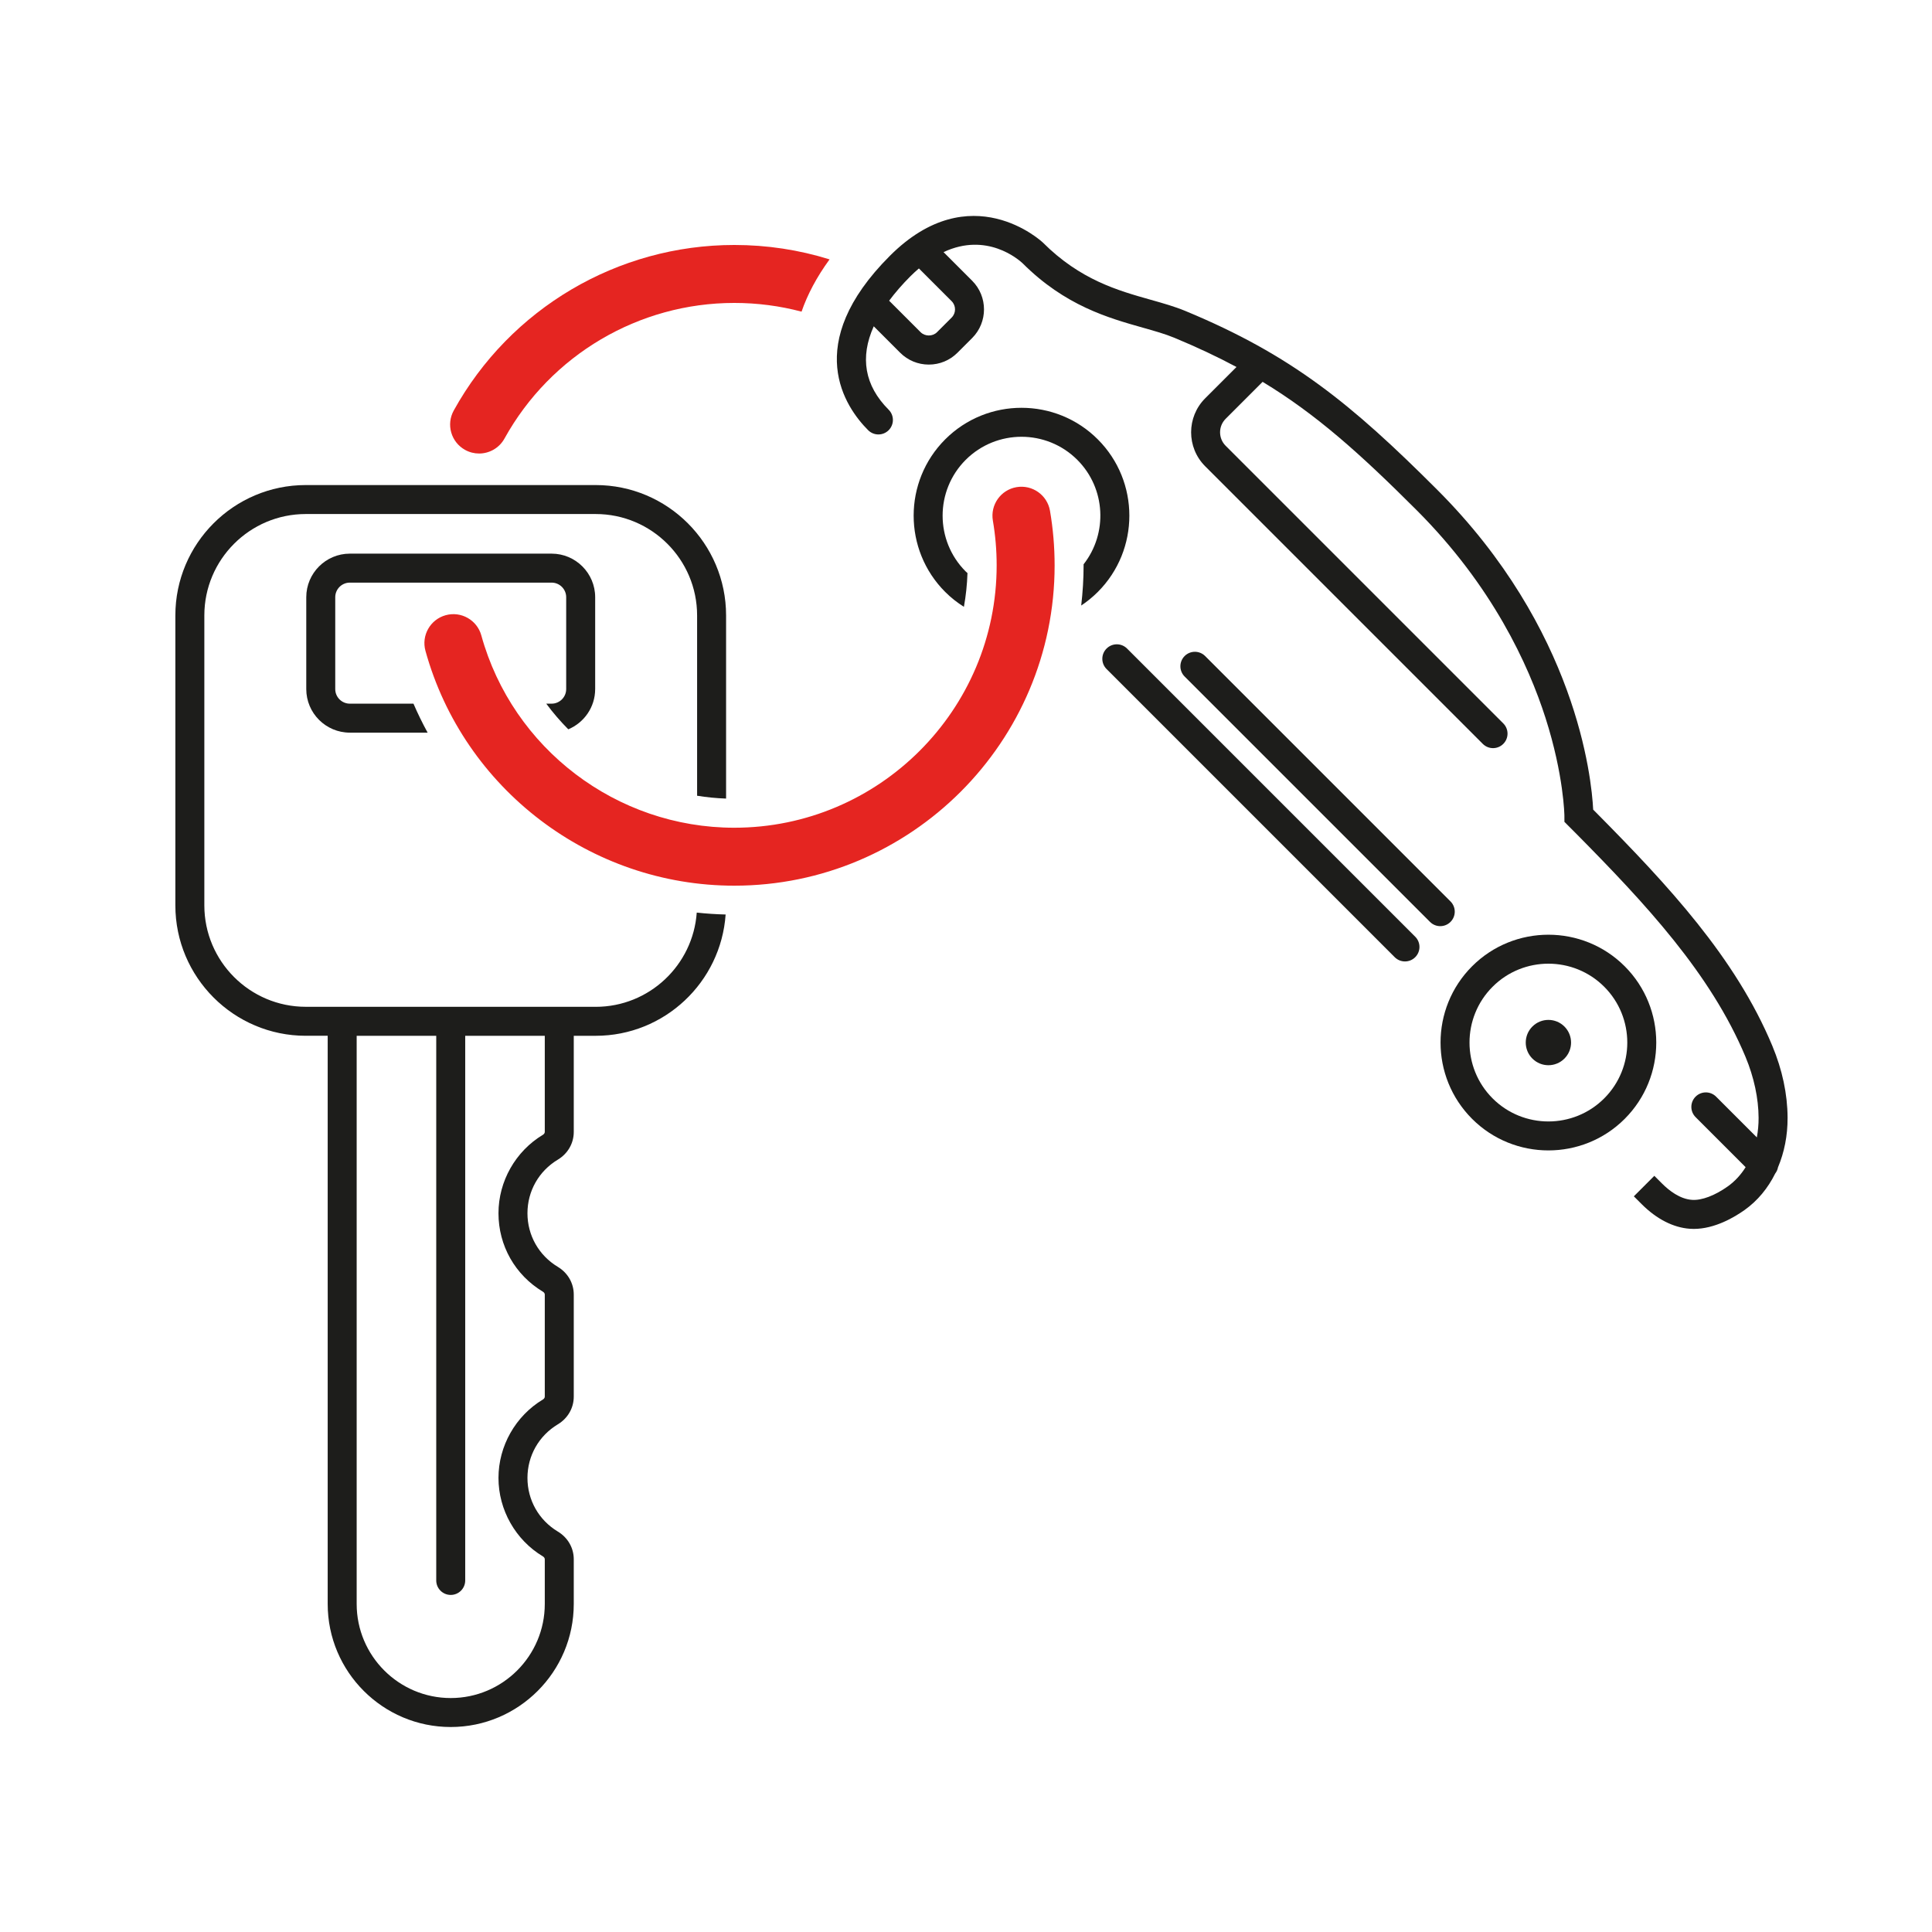 <svg xmlns="http://www.w3.org/2000/svg" viewBox="0 0 283.465 283.465"><defs><style>      .cls-1 {        fill: #1d1d1b;      }      .cls-2 {        fill: #e52521;      }    </style></defs><g><g id="Isolationsmodus"><g><path class="cls-1" d="M141.688,83.847c-4.515-4.516-4.515-11.861,0-16.377,2.258-2.257,5.224-3.386,8.188-3.386s5.931,1.129,8.188,3.386c4.181,4.182,4.482,10.787.919,15.328 0.0.049.003.098.003.147,0,1.996-.127,3.961-.35,5.898.86-.572,1.677-1.234,2.434-1.991,6.173-6.173,6.173-16.216,0-22.389-6.172-6.174-16.217-6.174-22.389,0-6.173,6.173-6.173,16.216,0,22.389.847.847,1.771,1.566,2.744,2.181.291-1.614.469-3.266.524-4.95-.086-.081-.178-.153-.262-.237Z"></path><path class="cls-1" d="M87.399,147.718h-42.538c-8.205,0-14.88-6.676-14.88-14.881v-42.538c0-8.205,6.675-14.88,14.88-14.88h42.539c8.205,0,14.88,6.675,14.88,14.88v26.452c1.396.226,2.815.366,4.252.417v-26.868c0-10.55-8.582-19.132-19.132-19.132h-42.539c-10.55,0-19.132,8.582-19.132,19.132v42.538c0,10.55,8.582,19.133,19.132,19.133h3.218v83.365c0,9.954,8.098,18.053,18.052,18.053s18.052-8.099,18.052-18.053v-6.561c0-1.665-.873-3.184-2.336-4.062-2.791-1.678-4.458-4.618-4.458-7.867s1.667-6.189,4.458-7.867c1.463-.879,2.336-2.397,2.336-4.062v-14.979c0-1.663-.873-3.182-2.336-4.062-2.791-1.678-4.458-4.618-4.458-7.867s1.667-6.189,4.46-7.867c1.462-.88,2.334-2.398,2.334-4.062v-14.107h3.217c10.099,0,18.374-7.87,19.065-17.796-1.425-.035-2.838-.13-4.238-.281-.545,7.712-6.979,13.826-14.827,13.826ZM79.93,166.078c0,.159-.103.315-.272.418-4.022,2.416-6.521,6.827-6.521,11.512,0,4.755,2.438,9.059,6.519,11.511.173.104.275.261.275.419v14.979c0,.159-.103.314-.273.418-4.022,2.416-6.521,6.827-6.521,11.512s2.498,9.096,6.521,11.512c.171.104.273.259.273.418v6.561c0,7.609-6.19,13.801-13.8,13.801s-13.8-6.191-13.8-13.801v-83.365h11.674v79.911c0,1.174.952,2.126,2.126,2.126s2.126-.952,2.126-2.126v-79.911h11.674v14.107Z"></path><path class="cls-1" d="M87.324,101.102v-13.479c0-3.524-2.867-6.392-6.392-6.392h-29.604c-3.524,0-6.392,2.867-6.392,6.392v13.479c0,3.524,2.867,6.392,6.392,6.392h11.414c-.754-1.378-1.449-2.795-2.078-4.252h-9.336c-1.18,0-2.14-.96-2.14-2.14v-13.479c0-1.18.96-2.14,2.14-2.14h29.604c1.18,0,2.14.96,2.14,2.14v13.479c0,1.18-.96,2.14-2.14,2.14h-.783c.987,1.335,2.069,2.59,3.232,3.762,2.312-.963,3.943-3.245,3.943-5.902Z"></path><path class="cls-1" d="M229.534,150.615c-1.298-1.298-3.403-1.298-4.701,0-1.298,1.298-1.298,3.403,0,4.701,1.298,1.298,3.403,1.298,4.701,0,0,0,0-0.0 0-0h0c1.298-1.298,1.298-3.403-0-4.701Z"></path><path class="cls-1" d="M238.378,141.77c-6.172-6.17-16.217-6.171-22.389.001-6.174,6.173-6.174,16.217,0,22.391,3.086,3.085,7.141,4.628,11.194,4.628s8.108-1.543,11.194-4.628v-.001c6.174-6.173,6.174-16.217,0-22.391ZM218.995,161.155c-4.515-4.516-4.515-11.862,0-16.377,2.258-2.258,5.223-3.386,8.188-3.386,2.965,0,5.931,1.128,8.188,3.385,4.515,4.516,4.515,11.862,0,16.378-4.516,4.514-11.861,4.514-16.377,0Z"></path><path class="cls-1" d="M207.642,140.441c.831-.83.831-2.176,0-3.006l-42.279-42.279c-.83-.83-2.176-.83-3.006,0-.831.83-.831,2.176,0,3.006l42.279,42.279c.415.415.959.623,1.503.623s1.088-.208,1.503-.623Z"></path><path class="cls-1" d="M173.812,99.26l36.002,36.003c.415.416.959.623,1.503.623s1.088-.208,1.503-.623c.831-.83.831-2.176,0-3.006l-36.002-36.003c-.83-.83-2.176-.83-3.006,0-.831.83-.831,2.176,0,3.006Z"></path><path class="cls-1" d="M247.952,180.287c.188.013.375.02.562.02,3.079,0,5.967-1.715,7.462-2.78,1.909-1.359,3.413-3.193,4.482-5.344.21-.273.35-.582.409-.906.919-2.182,1.422-4.644,1.409-7.291-.017-3.466-.771-7.017-2.246-10.554-5.388-12.917-15.283-23.535-25.812-34.175l-.464-.466c-.241-4.716-2.466-26.514-22.885-46.934-12.627-12.628-21.377-19.774-36.949-26.231-1.563-.648-3.271-1.131-5.079-1.641-4.854-1.37-10.355-2.923-15.836-8.402-.105-.102-10.593-9.897-22.439,1.951-12.984,12.984-6.555,22.22-3.188,25.587.832.83,2.177.829,3.007.001.83-.831.831-2.177.001-3.007-3.535-3.535-4.241-7.687-2.188-12.238l3.872,3.872c1.124,1.125,2.618,1.744,4.208,1.744s3.084-.62,4.207-1.743l2.15-2.149c2.318-2.32,2.318-6.095-.001-8.415l-4.195-4.195c6.339-2.98,11.001,1.078,11.592,1.629,6.234,6.234,12.567,8.021,17.656,9.458,1.684.476,3.273.924,4.605,1.477,3.35,1.389,6.342,2.802,9.129,4.291l-4.596,4.596c-2.749,2.748-2.749,7.221,0,9.969l40.733,40.733c.415.415.959.623,1.503.623s1.088-.208,1.503-.623c.831-.83.831-2.176,0-3.006l-40.733-40.733c-.528-.528-.819-1.231-.819-1.979s.291-1.45.819-1.979l5.423-5.423c7.835,4.745,14.24,10.471,22.61,18.84,11.105,11.106,16.403,22.695,18.893,30.461,2.704,8.439,2.775,14.326,2.775,14.382l.003.878,1.663,1.665c10.22,10.328,19.814,20.608,24.908,32.818,1.241,2.979,1.904,6.07,1.918,8.938.005,1-.089,1.959-.256,2.876l-5.981-5.981c-.83-.83-2.176-.83-3.006,0-.831.83-.831,2.176,0,3.006l7.342,7.342c-.698,1.116-1.572,2.073-2.614,2.815-1.91,1.359-3.838,2.083-5.261,1.981-1.771-.123-3.36-1.365-4.381-2.386l-1.141-1.141-1.503,1.504-1.503,1.504h0l1.141,1.139c2.199,2.199,4.651,3.452,7.091,3.622ZM139.626,44.191c.662.662.662,1.741.001,2.402l-2.15,2.149c-.642.643-1.762.639-2.401,0l-4.621-4.621c.876-1.175,1.903-2.368,3.117-3.582.422-.422.838-.799,1.251-1.153l4.804,4.804Z"></path><g><path class="cls-2" d="M154.735,82.946c0-2.686-.229-5.377-.679-8-.396-2.312-2.591-3.865-4.91-3.471-2.314.397-3.868,2.596-3.471,4.91.368,2.148.556,4.355.556,6.561,0,21.229-17.271,38.499-38.499,38.499-17.258,0-32.519-11.603-37.111-28.215-.626-2.264-2.968-3.589-5.231-2.966-2.264.626-3.591,2.969-2.966,5.231,5.608,20.285,24.24,34.453,45.309,34.453,25.918,0,47.003-21.085,47.003-47.003Z"></path><path class="cls-2" d="M107.732,35.943c-17.104,0-32.875,9.307-41.158,24.288-1.137,2.056-.392,4.643,1.663,5.778.652.361,1.357.532,2.054.532,1.497,0,2.949-.793,3.725-2.195,6.787-12.274,19.706-19.899,33.717-19.899,3.371,0,6.673.432,9.871,1.279.857-2.482,2.2-5.049,4.111-7.668-4.503-1.404-9.187-2.115-13.981-2.115Z"></path></g></g></g></g></svg>
